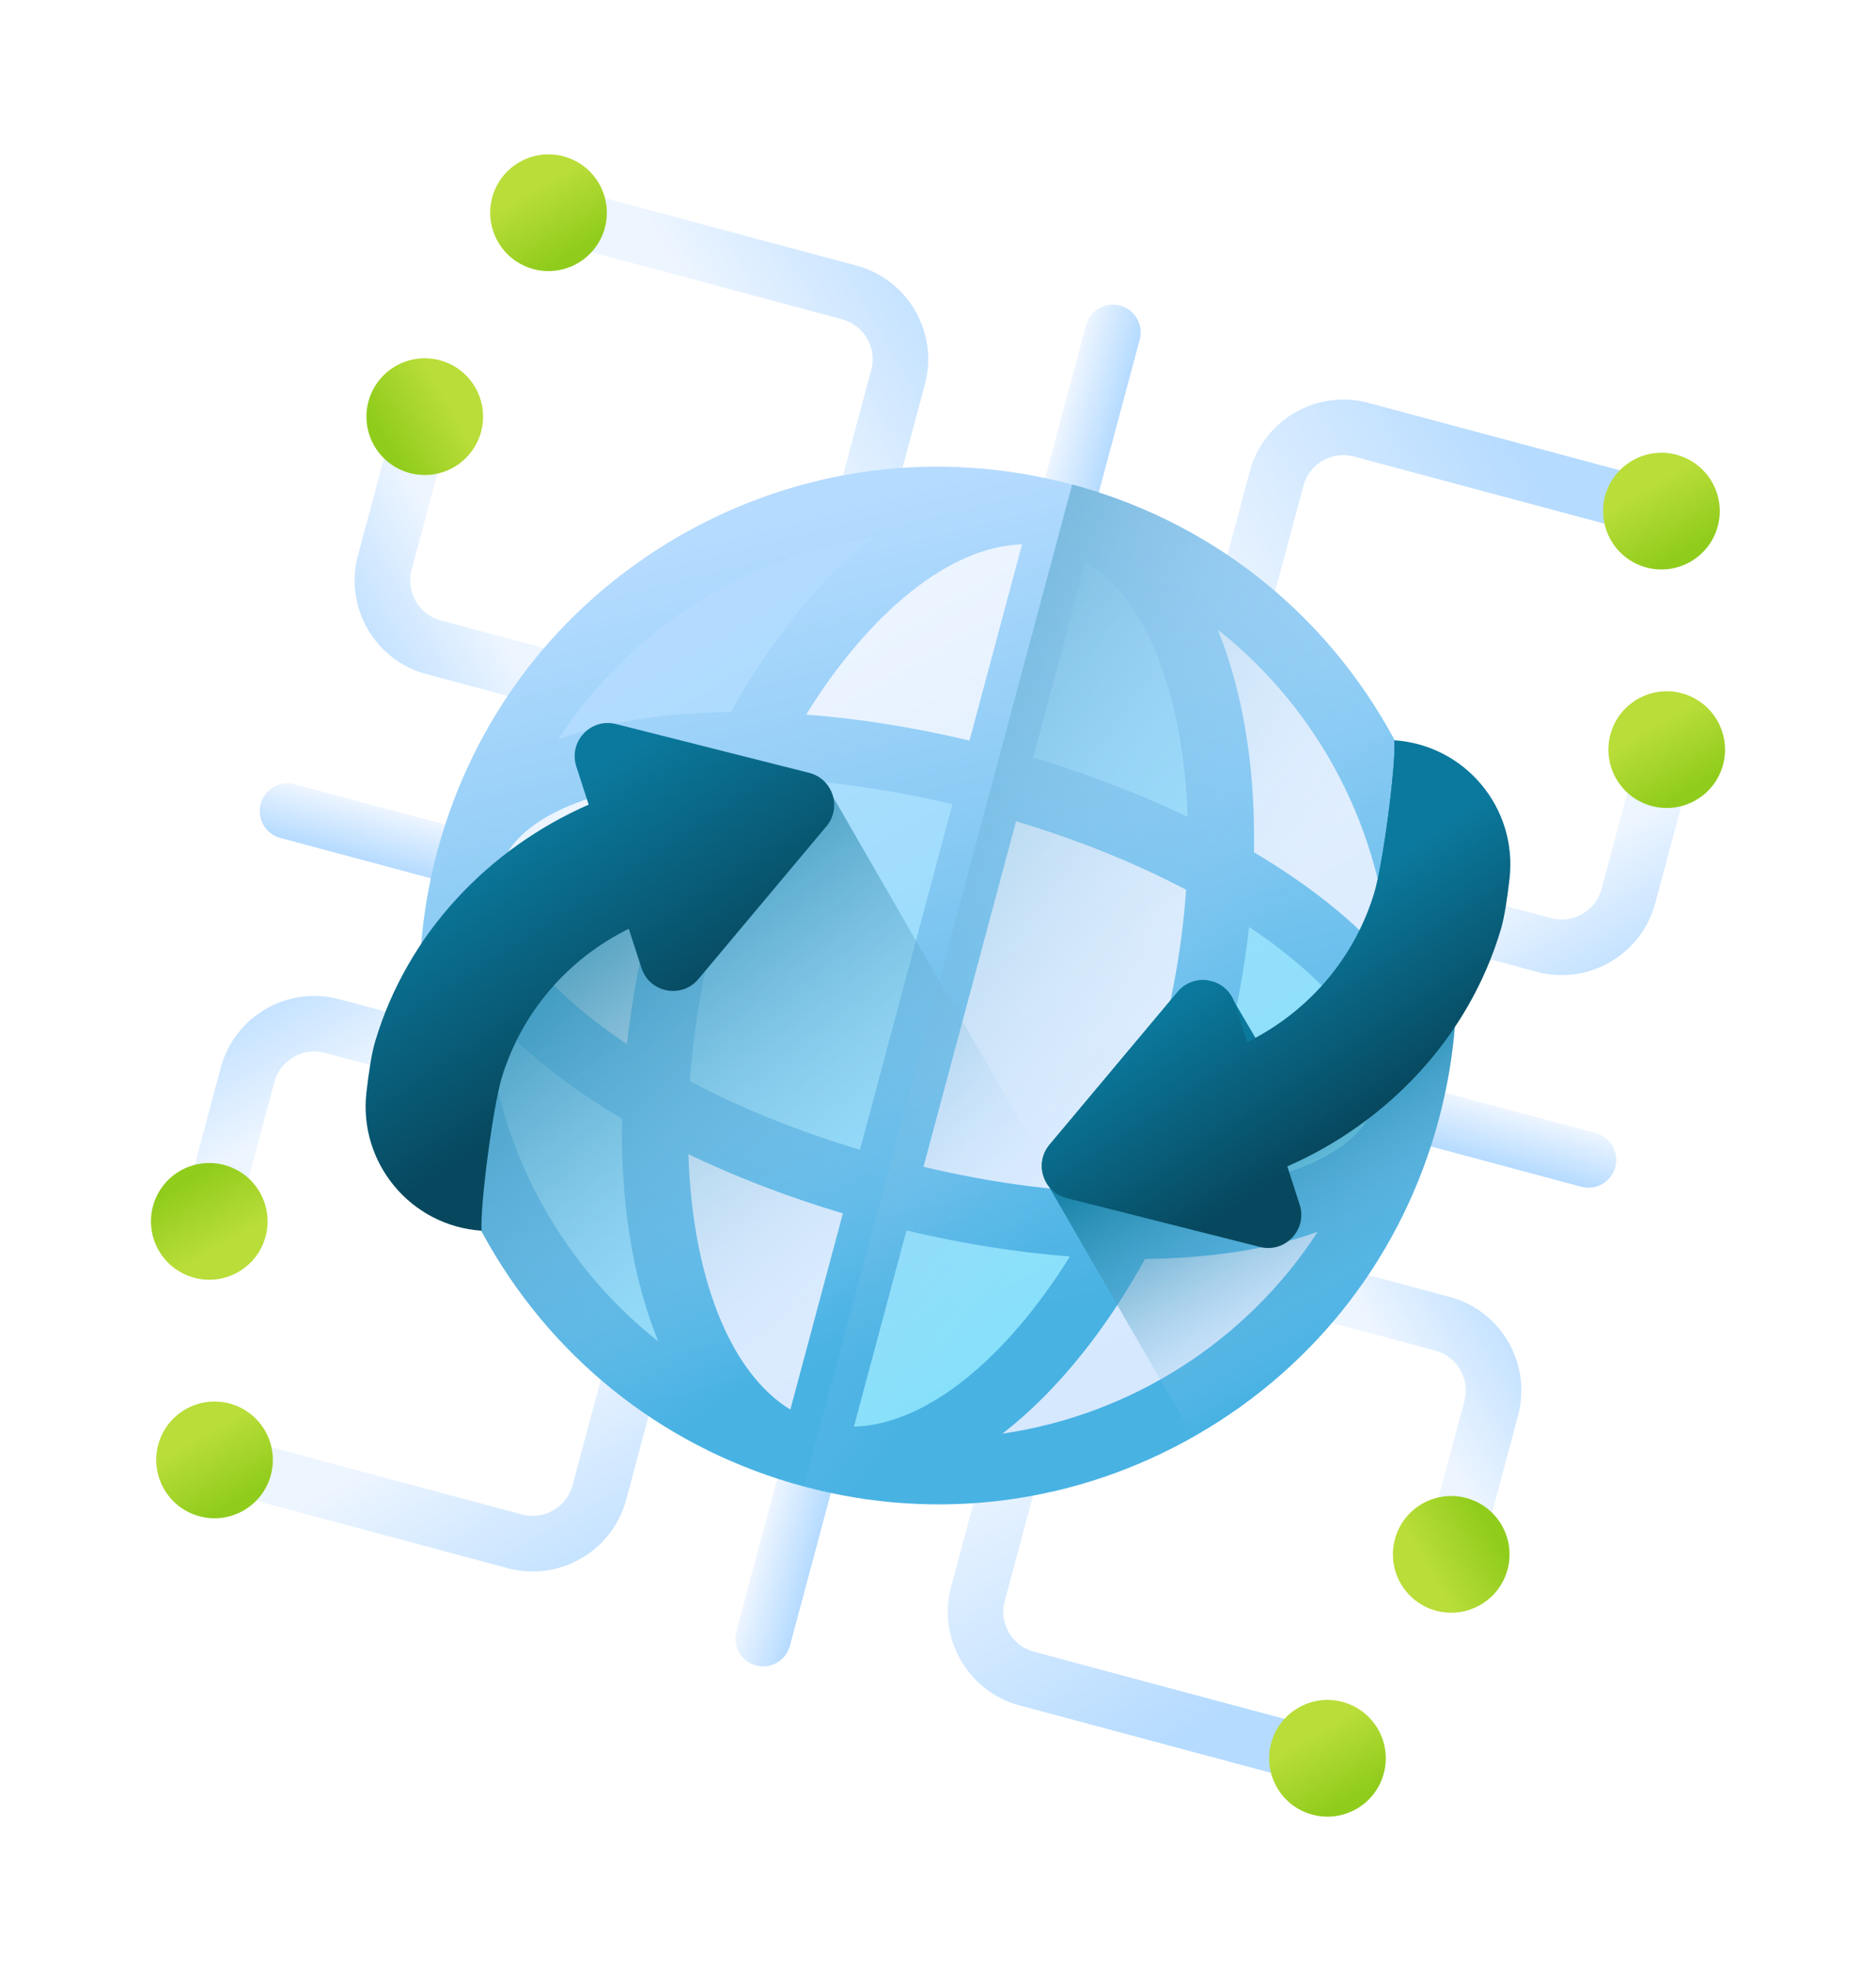 <svg width="80" height="84" viewBox="0 0 80 84" fill="none" xmlns="http://www.w3.org/2000/svg">
<g clip-path="url(#clip0_939_329)" filter="url(#filter0_f_939_329)">
<path d="M21.649 66.832L9.576 63.597C8.945 63.428 8.57 62.778 8.739 62.147C8.908 61.515 9.558 61.14 10.189 61.309L22.262 64.544C23.198 64.795 24.165 64.237 24.416 63.3L25.884 57.823C26.053 57.191 26.702 56.816 27.334 56.986C27.966 57.155 28.341 57.804 28.171 58.436L26.704 63.913C26.115 66.111 23.847 67.421 21.649 66.832Z" fill="url(#paint0_linear_939_329)"/>
<path d="M8.505 64.62C9.832 64.976 11.195 64.189 11.551 62.862C11.906 61.535 11.119 60.172 9.793 59.816C8.466 59.461 7.102 60.248 6.747 61.575C6.392 62.901 7.179 64.265 8.505 64.62Z" fill="url(#paint1_linear_939_329)"/>
<path d="M43.477 72.681L55.549 75.916C56.181 76.085 56.83 75.71 57 75.078C57.169 74.447 56.794 73.797 56.162 73.628L44.09 70.393C43.153 70.142 42.595 69.176 42.846 68.239L44.314 62.762C44.483 62.13 44.108 61.481 43.476 61.311C42.845 61.142 42.195 61.517 42.026 62.149L40.559 67.626C39.969 69.824 41.279 72.092 43.477 72.681Z" fill="url(#paint2_linear_939_329)"/>
<path d="M55.965 77.337C57.291 77.693 58.655 76.905 59.01 75.579C59.366 74.252 58.579 72.889 57.252 72.533C55.925 72.178 54.562 72.965 54.206 74.292C53.851 75.618 54.638 76.982 55.965 77.337Z" fill="url(#paint3_linear_939_329)"/>
<path d="M32.235 70.978C31.604 70.809 31.229 70.16 31.398 69.528L33.955 59.986C34.124 59.354 34.773 58.979 35.405 59.148C36.037 59.318 36.412 59.967 36.242 60.599L33.685 70.141C33.516 70.773 32.867 71.147 32.235 70.978Z" fill="url(#paint4_linear_939_329)"/>
<path d="M36.523 11.32L24.45 8.086C23.819 7.917 23.169 8.291 23 8.923C22.831 9.555 23.206 10.204 23.837 10.373L35.91 13.608C36.847 13.859 37.405 14.826 37.154 15.763L35.686 21.24C35.517 21.872 35.892 22.521 36.523 22.69C37.155 22.859 37.804 22.485 37.974 21.853L39.441 16.376C40.03 14.177 38.721 11.91 36.523 11.32Z" fill="url(#paint5_linear_939_329)"/>
<path d="M22.748 11.468C24.074 11.823 25.438 11.036 25.793 9.71C26.149 8.383 25.361 7.02 24.035 6.664C22.708 6.309 21.345 7.096 20.989 8.422C20.634 9.749 21.421 11.113 22.748 11.468Z" fill="url(#paint6_linear_939_329)"/>
<path d="M58.351 17.169L70.423 20.404C71.055 20.573 71.43 21.222 71.261 21.854C71.091 22.486 70.442 22.86 69.811 22.691L57.738 19.456C56.801 19.205 55.835 19.763 55.584 20.7L54.116 26.178C53.947 26.809 53.297 27.184 52.666 27.015C52.034 26.846 51.659 26.196 51.828 25.565L53.296 20.088C53.885 17.889 56.153 16.58 58.351 17.169Z" fill="url(#paint7_linear_939_329)"/>
<path d="M70.207 24.185C71.534 24.54 72.897 23.753 73.253 22.427C73.608 21.1 72.821 19.736 71.494 19.381C70.168 19.026 68.804 19.813 68.449 21.139C68.093 22.466 68.88 23.829 70.207 24.185Z" fill="url(#paint8_linear_939_329)"/>
<path d="M47.764 13.022C47.133 12.853 46.483 13.228 46.314 13.86L43.757 23.402C43.588 24.034 43.963 24.683 44.595 24.852C45.226 25.021 45.876 24.647 46.045 24.015L48.602 14.473C48.771 13.841 48.396 13.192 47.764 13.022V13.022Z" fill="url(#paint9_linear_939_329)"/>
<path d="M15.263 23.674L16.735 18.184C16.904 17.552 17.553 17.177 18.185 17.346C18.817 17.516 19.191 18.165 19.022 18.797L17.551 24.287C17.3 25.224 17.858 26.191 18.795 26.442L24.272 27.91C24.904 28.079 25.279 28.728 25.109 29.36C24.94 29.991 24.291 30.366 23.659 30.197L18.182 28.729C15.984 28.14 14.674 25.873 15.263 23.674Z" fill="url(#paint10_linear_939_329)"/>
<path d="M17.47 20.159C18.796 20.514 20.16 19.727 20.515 18.4C20.871 17.074 20.084 15.71 18.757 15.354C17.43 14.999 16.067 15.786 15.711 17.113C15.356 18.439 16.143 19.803 17.47 20.159Z" fill="url(#paint11_linear_939_329)"/>
<path d="M9.414 45.502L7.943 50.993C7.774 51.625 8.149 52.274 8.78 52.443C9.412 52.612 10.061 52.237 10.23 51.606L11.702 46.115C11.953 45.178 12.919 44.62 13.856 44.871L19.334 46.339C19.965 46.508 20.614 46.133 20.784 45.502C20.953 44.87 20.578 44.221 19.946 44.051L14.469 42.584C12.271 41.995 10.003 43.304 9.414 45.502Z" fill="url(#paint12_linear_939_329)"/>
<path d="M8.28 54.454C9.607 54.81 10.97 54.023 11.326 52.696C11.681 51.37 10.894 50.006 9.568 49.65C8.241 49.295 6.877 50.082 6.522 51.409C6.166 52.735 6.954 54.099 8.28 54.454Z" fill="url(#paint13_linear_939_329)"/>
<path d="M11.117 34.261C11.286 33.629 11.935 33.254 12.567 33.424L22.109 35.98C22.741 36.15 23.116 36.799 22.947 37.431C22.777 38.062 22.128 38.437 21.497 38.268L11.954 35.711C11.323 35.542 10.948 34.893 11.117 34.261Z" fill="url(#paint14_linear_939_329)"/>
<path d="M70.585 38.497L72.056 33.007C72.225 32.375 71.851 31.726 71.219 31.556C70.587 31.387 69.938 31.762 69.769 32.394L68.297 37.884C68.046 38.821 67.08 39.379 66.143 39.128L60.666 37.66C60.034 37.491 59.385 37.866 59.215 38.498C59.046 39.129 59.421 39.779 60.053 39.948L65.53 41.416C67.728 42.005 69.996 40.695 70.585 38.497Z" fill="url(#paint15_linear_939_329)"/>
<path d="M70.432 34.35C71.758 34.705 73.122 33.918 73.477 32.592C73.833 31.265 73.045 29.901 71.719 29.546C70.392 29.191 69.029 29.978 68.673 31.304C68.318 32.631 69.105 33.994 70.432 34.35Z" fill="url(#paint16_linear_939_329)"/>
<path d="M64.736 60.326L63.265 65.817C63.095 66.448 62.446 66.823 61.814 66.654C61.183 66.485 60.808 65.835 60.977 65.204L62.448 59.713C62.699 58.776 62.141 57.81 61.204 57.559L55.727 56.091C55.095 55.922 54.721 55.272 54.89 54.641C55.059 54.009 55.708 53.634 56.34 53.803L61.817 55.271C64.016 55.86 65.325 58.128 64.736 60.326Z" fill="url(#paint17_linear_939_329)"/>
<path d="M61.242 68.646C62.569 69.001 63.932 68.214 64.288 66.887C64.643 65.561 63.856 64.197 62.529 63.842C61.203 63.486 59.839 64.274 59.484 65.6C59.128 66.927 59.916 68.29 61.242 68.646Z" fill="url(#paint18_linear_939_329)"/>
<path d="M68.883 49.739C69.052 49.108 68.677 48.458 68.046 48.289L58.503 45.732C57.871 45.563 57.222 45.938 57.053 46.57C56.884 47.201 57.258 47.85 57.89 48.02L67.433 50.577C68.064 50.746 68.713 50.371 68.883 49.739Z" fill="url(#paint19_linear_939_329)"/>
<path d="M35.801 61.285L36.428 61.269C38.024 61.226 39.759 60.492 41.447 59.148C43.062 57.861 44.643 56.01 46.021 53.794L46.428 53.139L45.659 53.081C43.425 52.91 41.105 52.541 38.764 51.984L38.322 51.879L35.801 61.286L35.801 61.285Z" fill="url(#paint20_linear_939_329)"/>
<path d="M57.345 51.581L56.033 52.056C55.021 52.423 53.873 52.705 52.622 52.895C51.442 53.073 50.164 53.172 48.823 53.188L48.551 53.191L48.419 53.429C47.268 55.511 45.962 57.329 44.54 58.832C43.867 59.543 43.167 60.182 42.46 60.73L41.056 61.818L42.814 61.563C48.463 60.742 53.483 57.531 56.585 52.751L57.345 51.581Z" fill="url(#paint21_linear_939_329)"/>
<path d="M53.005 36.312L53.001 36.584L53.235 36.723C54.388 37.408 55.445 38.132 56.378 38.877C57.367 39.667 58.22 40.485 58.913 41.309L59.811 42.376L59.738 40.983C59.441 35.293 56.7 30.002 52.218 26.466L50.823 25.366L51.495 27.011C51.834 27.839 52.12 28.742 52.347 29.694C52.827 31.707 53.049 33.934 53.005 36.312Z" fill="url(#paint22_linear_939_329)"/>
<path d="M53.525 39.117L52.885 38.69L52.8 39.454C52.591 41.335 52.228 43.248 51.721 45.141C51.214 47.034 50.572 48.872 49.812 50.606L49.504 51.309L50.271 51.26C55.183 50.944 58.48 49.395 59.09 47.116C59.701 44.837 57.621 41.846 53.525 39.117Z" fill="url(#paint23_linear_939_329)"/>
<path d="M46.541 23.527L46.006 23.199L43.486 32.606L43.922 32.736C46.228 33.425 48.421 34.265 50.441 35.234L51.136 35.568L51.111 34.797C51.026 32.189 50.582 29.795 49.827 27.873C49.038 25.865 47.901 24.362 46.541 23.527Z" fill="url(#paint24_linear_939_329)"/>
<path d="M38.806 50.072L39.275 50.183C41.975 50.821 44.609 51.195 47.105 51.293L47.41 51.305L47.544 51.031C48.519 49.031 49.316 46.887 49.913 44.657C50.511 42.427 50.893 40.172 51.048 37.953L51.07 37.648L50.799 37.506C48.589 36.343 46.12 35.35 43.463 34.553L43.002 34.414L38.806 50.072Z" fill="url(#paint25_linear_939_329)"/>
<path d="M26.474 44.884L27.114 45.31L27.199 44.546C27.408 42.665 27.771 40.752 28.278 38.859C28.785 36.967 29.427 35.128 30.187 33.395L30.495 32.691L29.728 32.74C24.816 33.056 21.519 34.606 20.909 36.885C20.298 39.164 22.378 42.154 26.474 44.884Z" fill="url(#paint26_linear_939_329)"/>
<path d="M44.198 22.715L43.572 22.732C41.976 22.774 40.24 23.508 38.553 24.852C36.938 26.139 35.356 27.99 33.978 30.206L33.571 30.861L34.34 30.919C36.574 31.09 38.894 31.459 41.235 32.016L41.678 32.121L44.198 22.715L44.198 22.715Z" fill="url(#paint27_linear_939_329)"/>
<path d="M33.459 60.474L33.993 60.802L36.514 51.395L36.078 51.265C33.772 50.577 31.578 49.736 29.558 48.767L28.863 48.434L28.888 49.204C28.973 51.812 29.418 54.206 30.173 56.128C30.962 58.136 32.098 59.639 33.459 60.474Z" fill="url(#paint28_linear_939_329)"/>
<path d="M41.194 33.93L40.725 33.819C38.025 33.181 35.39 32.807 32.895 32.709L32.589 32.696L32.456 32.971C31.481 34.97 30.684 37.115 30.086 39.345C29.489 41.574 29.107 43.83 28.951 46.049L28.93 46.354L29.2 46.496C31.411 47.658 33.879 48.652 36.536 49.449L36.998 49.588L41.194 33.93Z" fill="url(#paint29_linear_939_329)"/>
<path d="M27.782 57.534L29.176 58.634L28.504 56.99C28.166 56.161 27.879 55.258 27.652 54.306C27.172 52.293 26.951 50.066 26.994 47.688L26.999 47.416L26.765 47.277C25.611 46.593 24.554 45.868 23.622 45.123C22.633 44.334 21.78 43.515 21.087 42.691L20.189 41.624L20.261 43.017C20.558 48.708 23.299 53.999 27.782 57.534Z" fill="url(#paint30_linear_939_329)"/>
<path d="M27.377 31.107C28.557 30.928 29.835 30.829 31.176 30.813L31.448 30.81L31.58 30.572C32.732 28.49 34.037 26.673 35.459 25.169C36.132 24.458 36.832 23.82 37.539 23.271L38.943 22.183L37.185 22.439C31.536 23.259 26.517 26.471 23.414 31.251L22.655 32.421L23.966 31.945C24.978 31.578 26.126 31.296 27.377 31.107Z" fill="url(#paint31_linear_939_329)"/>
<path d="M59.142 30.948C56.19 25.835 51.423 22.178 45.72 20.65C40.017 19.122 34.061 19.906 28.947 22.858C23.834 25.81 20.177 30.576 18.649 36.279C17.121 41.983 17.905 47.939 20.857 53.052C23.809 58.166 28.576 61.823 34.279 63.351C39.982 64.879 45.938 64.095 51.051 61.143C56.165 58.191 59.822 53.424 61.35 47.721C62.879 42.018 62.094 36.062 59.142 30.948ZM30.538 39.465C31.142 37.21 31.942 35.092 32.876 33.175C35.227 33.268 37.838 33.617 40.617 34.274L36.671 49.001C33.936 48.18 31.5 47.176 29.418 46.081C29.567 43.955 29.934 41.72 30.538 39.465ZM26.734 44.495C22.816 41.883 20.817 39.032 21.36 37.006C21.903 34.98 25.059 33.51 29.758 33.207C28.995 34.95 28.344 36.806 27.826 38.739C27.308 40.671 26.944 42.604 26.734 44.495ZM50.643 34.812C48.615 33.839 46.395 32.986 44.055 32.288L46.296 23.926C48.921 25.538 50.476 29.668 50.643 34.812ZM43.584 23.199L41.343 31.561C38.968 30.996 36.619 30.625 34.376 30.453C37.093 26.082 40.505 23.282 43.584 23.199ZM35.944 51.713L33.703 60.075C31.078 58.463 29.523 54.333 29.355 49.189C31.384 50.161 33.604 51.014 35.944 51.713ZM36.415 60.801L38.655 52.44C41.031 53.004 43.38 53.376 45.623 53.548C42.906 57.919 39.494 60.718 36.415 60.801ZM39.382 49.727L43.328 35C46.063 35.821 48.499 36.825 50.581 37.92C50.432 40.046 50.065 42.281 49.461 44.535C48.857 46.791 48.057 48.909 47.123 50.825C44.772 50.733 42.161 50.384 39.382 49.727ZM53.265 39.506C57.183 42.117 59.181 44.968 58.639 46.995C58.096 49.021 54.94 50.491 50.241 50.793C51.004 49.051 51.655 47.195 52.173 45.262C52.691 43.33 53.055 41.397 53.265 39.506ZM59.271 41.008C58.563 40.166 57.695 39.331 56.67 38.512C55.71 37.746 54.638 37.013 53.473 36.321C53.517 33.93 53.295 31.652 52.802 29.586C52.566 28.597 52.273 27.679 51.928 26.834C56.269 30.258 58.98 35.44 59.271 41.008ZM37.252 22.901C36.531 23.46 35.818 24.109 35.119 24.848C33.659 26.391 32.328 28.252 31.17 30.345C29.816 30.361 28.521 30.46 27.307 30.644C26.01 30.84 24.84 31.131 23.806 31.505C26.842 26.828 31.781 23.696 37.252 22.901ZM20.728 42.993C21.436 43.834 22.304 44.67 23.329 45.489C24.289 46.255 25.361 46.988 26.526 47.679C26.482 50.071 26.704 52.348 27.197 54.415C27.433 55.404 27.726 56.322 28.071 57.167C23.73 53.743 21.019 48.561 20.728 42.993ZM42.747 61.099C43.468 60.54 44.181 59.892 44.88 59.153C46.34 57.61 47.67 55.748 48.828 53.655C50.183 53.639 51.478 53.54 52.692 53.357C53.989 53.16 55.159 52.87 56.193 52.495C53.157 57.172 48.218 60.304 42.747 61.099Z" fill="url(#paint32_linear_939_329)"/>
<path d="M51.052 61.143C56.165 58.191 59.822 53.424 61.351 47.721C62.879 42.018 62.094 36.061 59.142 30.948C56.19 25.835 51.424 22.177 45.721 20.649L34.279 63.351C39.982 64.879 45.939 64.095 51.052 61.143Z" fill="url(#paint33_linear_939_329)"/>
<path d="M51.175 61.07L35.531 33.973C35.413 33.492 34.975 33.346 34.431 33.209L26.171 31.219C25.093 30.947 24.596 31.703 24.938 32.76L25.465 34.389C22.595 35.645 19.719 37.603 17.962 40.226C17.596 44.668 18.581 49.111 20.857 53.052C23.809 58.166 28.576 61.823 34.279 63.351C39.982 64.879 45.938 64.095 51.052 61.143C51.093 61.119 51.134 61.094 51.175 61.07Z" fill="url(#paint34_linear_939_329)"/>
<path d="M20.534 52.45C20.476 51.281 21.033 47.131 21.393 45.943C22.265 43.068 24.288 40.827 26.814 39.583L27.354 41.252C27.696 42.31 29.069 42.577 29.783 41.725L35.241 35.217C35.911 34.417 35.515 33.193 34.504 32.937L26.268 30.857C25.19 30.585 24.234 31.605 24.576 32.663L25.103 34.292C20.848 36.154 17.37 39.771 15.995 44.396C15.85 44.885 15.728 45.667 15.626 46.551C15.281 49.558 17.513 52.246 20.534 52.45Z" fill="url(#paint35_linear_939_329)"/>
<path d="M59.477 31.551C59.473 31.551 59.469 31.55 59.466 31.55C59.523 32.72 58.966 36.869 58.606 38.058C57.775 40.797 55.899 42.96 53.539 44.234L52.61 42.651C52.218 41.675 50.908 41.45 50.216 42.275L44.758 48.784C44.301 49.328 44.34 50.07 44.731 50.569L50.889 61.234C50.943 61.203 50.998 61.174 51.051 61.143C56.165 58.191 59.822 53.424 61.35 47.721C62.819 42.241 62.151 36.526 59.477 31.551Z" fill="url(#paint36_linear_939_329)"/>
<path d="M59.465 31.55C59.523 32.72 58.966 36.869 58.606 38.058C57.734 40.932 55.711 43.173 53.185 44.417L52.645 42.749C52.303 41.691 50.931 41.423 50.216 42.275L44.758 48.784C44.088 49.583 44.484 50.808 45.495 51.063L53.731 53.143C54.809 53.416 55.765 52.395 55.423 51.337L54.896 49.709C59.151 47.847 62.629 44.23 64.004 39.604C64.149 39.116 64.271 38.333 64.373 37.45C64.718 34.442 62.486 31.754 59.465 31.55Z" fill="url(#paint37_linear_939_329)"/>
</g>
<defs>
<filter id="filter0_f_939_329" x="-2.743" y="-0.742" width="85.485" height="85.484" filterUnits="userSpaceOnUse" color-interpolation-filters="sRGB">
<feFlood flood-opacity="0" result="BackgroundImageFix"/>
<feBlend mode="normal" in="SourceGraphic" in2="BackgroundImageFix" result="shape"/>
<feGaussianBlur stdDeviation="3" result="effect1_foregroundBlur_939_329"/>
</filter>
<linearGradient id="paint0_linear_939_329" x1="18.753" y1="60.807" x2="24.296" y2="70.408" gradientUnits="userSpaceOnUse">
<stop stop-color="#EDF5FF"/>
<stop offset="1" stop-color="#B5DBFF"/>
</linearGradient>
<linearGradient id="paint1_linear_939_329" x1="8.584" y1="61.239" x2="10.153" y2="63.957" gradientUnits="userSpaceOnUse">
<stop stop-color="#B9DD39"/>
<stop offset="1" stop-color="#90CC1C"/>
</linearGradient>
<linearGradient id="paint2_linear_939_329" x1="42.618" y1="61.54" x2="49.927" y2="74.201" gradientUnits="userSpaceOnUse">
<stop stop-color="#EDF5FF"/>
<stop offset="1" stop-color="#B5DBFF"/>
</linearGradient>
<linearGradient id="paint3_linear_939_329" x1="56.043" y1="73.956" x2="57.612" y2="76.674" gradientUnits="userSpaceOnUse">
<stop stop-color="#B9DD39"/>
<stop offset="1" stop-color="#90CC1C"/>
</linearGradient>
<linearGradient id="paint4_linear_939_329" x1="32.676" y1="64.757" x2="34.964" y2="65.37" gradientUnits="userSpaceOnUse">
<stop stop-color="#EDF5FF"/>
<stop offset="1" stop-color="#B5DBFF"/>
</linearGradient>
<linearGradient id="paint5_linear_939_329" x1="31.002" y1="15.091" x2="40.604" y2="9.547" gradientUnits="userSpaceOnUse">
<stop stop-color="#EDF5FF"/>
<stop offset="1" stop-color="#B5DBFF"/>
</linearGradient>
<linearGradient id="paint6_linear_939_329" x1="22.826" y1="8.087" x2="24.395" y2="10.805" gradientUnits="userSpaceOnUse">
<stop stop-color="#B9DD39"/>
<stop offset="1" stop-color="#90CC1C"/>
</linearGradient>
<linearGradient id="paint7_linear_939_329" x1="52.036" y1="26.387" x2="64.697" y2="19.078" gradientUnits="userSpaceOnUse">
<stop stop-color="#EDF5FF"/>
<stop offset="1" stop-color="#B5DBFF"/>
</linearGradient>
<linearGradient id="paint8_linear_939_329" x1="70.285" y1="20.804" x2="71.855" y2="23.522" gradientUnits="userSpaceOnUse">
<stop stop-color="#B9DD39"/>
<stop offset="1" stop-color="#90CC1C"/>
</linearGradient>
<linearGradient id="paint9_linear_939_329" x1="45.036" y1="18.631" x2="47.323" y2="19.244" gradientUnits="userSpaceOnUse">
<stop stop-color="#EDF5FF"/>
<stop offset="1" stop-color="#B5DBFF"/>
</linearGradient>
<linearGradient id="paint10_linear_939_329" x1="19.77" y1="24.437" x2="14.003" y2="27.766" gradientUnits="userSpaceOnUse">
<stop stop-color="#EDF5FF"/>
<stop offset="1" stop-color="#B5DBFF"/>
</linearGradient>
<linearGradient id="paint11_linear_939_329" x1="19.092" y1="17.191" x2="16.375" y2="18.76" gradientUnits="userSpaceOnUse">
<stop stop-color="#B9DD39"/>
<stop offset="1" stop-color="#90CC1C"/>
</linearGradient>
<linearGradient id="paint12_linear_939_329" x1="13.698" y1="47.096" x2="10.369" y2="41.328" gradientUnits="userSpaceOnUse">
<stop stop-color="#EDF5FF"/>
<stop offset="1" stop-color="#B5DBFF"/>
</linearGradient>
<linearGradient id="paint13_linear_939_329" x1="9.489" y1="53.031" x2="7.92" y2="50.314" gradientUnits="userSpaceOnUse">
<stop stop-color="#B9DD39"/>
<stop offset="1" stop-color="#90CC1C"/>
</linearGradient>
<linearGradient id="paint14_linear_939_329" x1="17.338" y1="34.702" x2="16.725" y2="36.99" gradientUnits="userSpaceOnUse">
<stop stop-color="#EDF5FF"/>
<stop offset="1" stop-color="#B5DBFF"/>
</linearGradient>
<linearGradient id="paint15_linear_939_329" x1="66.301" y1="36.904" x2="69.63" y2="42.671" gradientUnits="userSpaceOnUse">
<stop stop-color="#EDF5FF"/>
<stop offset="1" stop-color="#B5DBFF"/>
</linearGradient>
<linearGradient id="paint16_linear_939_329" x1="70.51" y1="30.969" x2="72.079" y2="33.687" gradientUnits="userSpaceOnUse">
<stop stop-color="#B9DD39"/>
<stop offset="1" stop-color="#90CC1C"/>
</linearGradient>
<linearGradient id="paint17_linear_939_329" x1="60.229" y1="59.564" x2="65.996" y2="56.234" gradientUnits="userSpaceOnUse">
<stop stop-color="#EDF5FF"/>
<stop offset="1" stop-color="#B5DBFF"/>
</linearGradient>
<linearGradient id="paint18_linear_939_329" x1="60.907" y1="66.809" x2="63.624" y2="65.24" gradientUnits="userSpaceOnUse">
<stop stop-color="#B9DD39"/>
<stop offset="1" stop-color="#90CC1C"/>
</linearGradient>
<linearGradient id="paint19_linear_939_329" x1="63.274" y1="47.011" x2="62.661" y2="49.298" gradientUnits="userSpaceOnUse">
<stop stop-color="#EDF5FF"/>
<stop offset="1" stop-color="#B5DBFF"/>
</linearGradient>
<linearGradient id="paint20_linear_939_329" x1="24.257" y1="28.014" x2="48.424" y2="69.874" gradientUnits="userSpaceOnUse">
<stop stop-color="#B5DBFF"/>
<stop offset="1" stop-color="#76E2F8"/>
</linearGradient>
<linearGradient id="paint21_linear_939_329" x1="31.735" y1="26.448" x2="49.681" y2="57.531" gradientUnits="userSpaceOnUse">
<stop stop-color="#EDF5FF"/>
<stop offset="1" stop-color="#D5E8FE"/>
</linearGradient>
<linearGradient id="paint22_linear_939_329" x1="45.803" y1="18.325" x2="63.748" y2="49.408" gradientUnits="userSpaceOnUse">
<stop stop-color="#EDF5FF"/>
<stop offset="1" stop-color="#D5E8FE"/>
</linearGradient>
<linearGradient id="paint23_linear_939_329" x1="38.069" y1="20.04" x2="62.237" y2="61.899" gradientUnits="userSpaceOnUse">
<stop stop-color="#B5DBFF"/>
<stop offset="1" stop-color="#76E2F8"/>
</linearGradient>
<linearGradient id="paint24_linear_939_329" x1="40.154" y1="18.837" x2="64.321" y2="60.696" gradientUnits="userSpaceOnUse">
<stop stop-color="#B5DBFF"/>
<stop offset="1" stop-color="#76E2F8"/>
</linearGradient>
<linearGradient id="paint25_linear_939_329" x1="34.097" y1="25.084" x2="52.043" y2="56.167" gradientUnits="userSpaceOnUse">
<stop stop-color="#EDF5FF"/>
<stop offset="1" stop-color="#D5E8FE"/>
</linearGradient>
<linearGradient id="paint26_linear_939_329" x1="23.138" y1="31.411" x2="41.083" y2="62.494" gradientUnits="userSpaceOnUse">
<stop stop-color="#EDF5FF"/>
<stop offset="1" stop-color="#D5E8FE"/>
</linearGradient>
<linearGradient id="paint27_linear_939_329" x1="36.95" y1="23.436" x2="54.896" y2="54.519" gradientUnits="userSpaceOnUse">
<stop stop-color="#EDF5FF"/>
<stop offset="1" stop-color="#D5E8FE"/>
</linearGradient>
<linearGradient id="paint28_linear_939_329" x1="21.054" y1="32.615" x2="38.999" y2="63.698" gradientUnits="userSpaceOnUse">
<stop stop-color="#EDF5FF"/>
<stop offset="1" stop-color="#D5E8FE"/>
</linearGradient>
<linearGradient id="paint29_linear_939_329" x1="27.11" y1="26.368" x2="51.277" y2="68.228" gradientUnits="userSpaceOnUse">
<stop stop-color="#B5DBFF"/>
<stop offset="1" stop-color="#76E2F8"/>
</linearGradient>
<linearGradient id="paint30_linear_939_329" x1="15.404" y1="33.126" x2="39.572" y2="74.985" gradientUnits="userSpaceOnUse">
<stop stop-color="#B5DBFF"/>
<stop offset="1" stop-color="#76E2F8"/>
</linearGradient>
<linearGradient id="paint31_linear_939_329" x1="29.472" y1="25.004" x2="53.64" y2="66.863" gradientUnits="userSpaceOnUse">
<stop stop-color="#B5DBFF"/>
<stop offset="1" stop-color="#76E2F8"/>
</linearGradient>
<linearGradient id="paint32_linear_939_329" x1="34.941" y1="21.927" x2="43.581" y2="56.212" gradientUnits="userSpaceOnUse">
<stop stop-color="#B5DBFF"/>
<stop offset="1" stop-color="#48B2E3"/>
</linearGradient>
<linearGradient id="paint33_linear_939_329" x1="48.377" y1="47.151" x2="20.859" y2="27.279" gradientUnits="userSpaceOnUse">
<stop stop-color="#B5DBFF" stop-opacity="0"/>
<stop offset="0.173" stop-color="#8FC5E9" stop-opacity="0.173"/>
<stop offset="0.454" stop-color="#56A4C8" stop-opacity="0.454"/>
<stop offset="0.696" stop-color="#2D8DB1" stop-opacity="0.696"/>
<stop offset="0.885" stop-color="#147EA2" stop-opacity="0.885"/>
<stop offset="1" stop-color="#0B799D"/>
</linearGradient>
<linearGradient id="paint34_linear_939_329" x1="36.932" y1="55.018" x2="21.428" y2="34.782" gradientUnits="userSpaceOnUse">
<stop stop-color="#B5DBFF" stop-opacity="0"/>
<stop offset="0.173" stop-color="#8FC5E9" stop-opacity="0.173"/>
<stop offset="0.454" stop-color="#56A4C8" stop-opacity="0.454"/>
<stop offset="0.696" stop-color="#2D8DB1" stop-opacity="0.696"/>
<stop offset="0.885" stop-color="#147EA2" stop-opacity="0.885"/>
<stop offset="1" stop-color="#0B799D"/>
</linearGradient>
<linearGradient id="paint35_linear_939_329" x1="21.68" y1="35.351" x2="27.522" y2="44.279" gradientUnits="userSpaceOnUse">
<stop stop-color="#0B799D"/>
<stop offset="1" stop-color="#07485E"/>
</linearGradient>
<linearGradient id="paint36_linear_939_329" x1="60.441" y1="55.514" x2="54" y2="44.358" gradientUnits="userSpaceOnUse">
<stop stop-color="#B5DBFF" stop-opacity="0"/>
<stop offset="0.173" stop-color="#8FC5E9" stop-opacity="0.173"/>
<stop offset="0.454" stop-color="#56A4C8" stop-opacity="0.454"/>
<stop offset="0.696" stop-color="#2D8DB1" stop-opacity="0.696"/>
<stop offset="0.885" stop-color="#147EA2" stop-opacity="0.885"/>
<stop offset="1" stop-color="#0B799D"/>
</linearGradient>
<linearGradient id="paint37_linear_939_329" x1="53.143" y1="40.757" x2="57.903" y2="47.942" gradientUnits="userSpaceOnUse">
<stop stop-color="#0B799D"/>
<stop offset="1" stop-color="#07485E"/>
</linearGradient>
<clipPath id="clip0_939_329">
<rect width="60" height="60" fill="white" transform="translate(18.787 5.258) rotate(15)"/>
</clipPath>
</defs>
</svg>